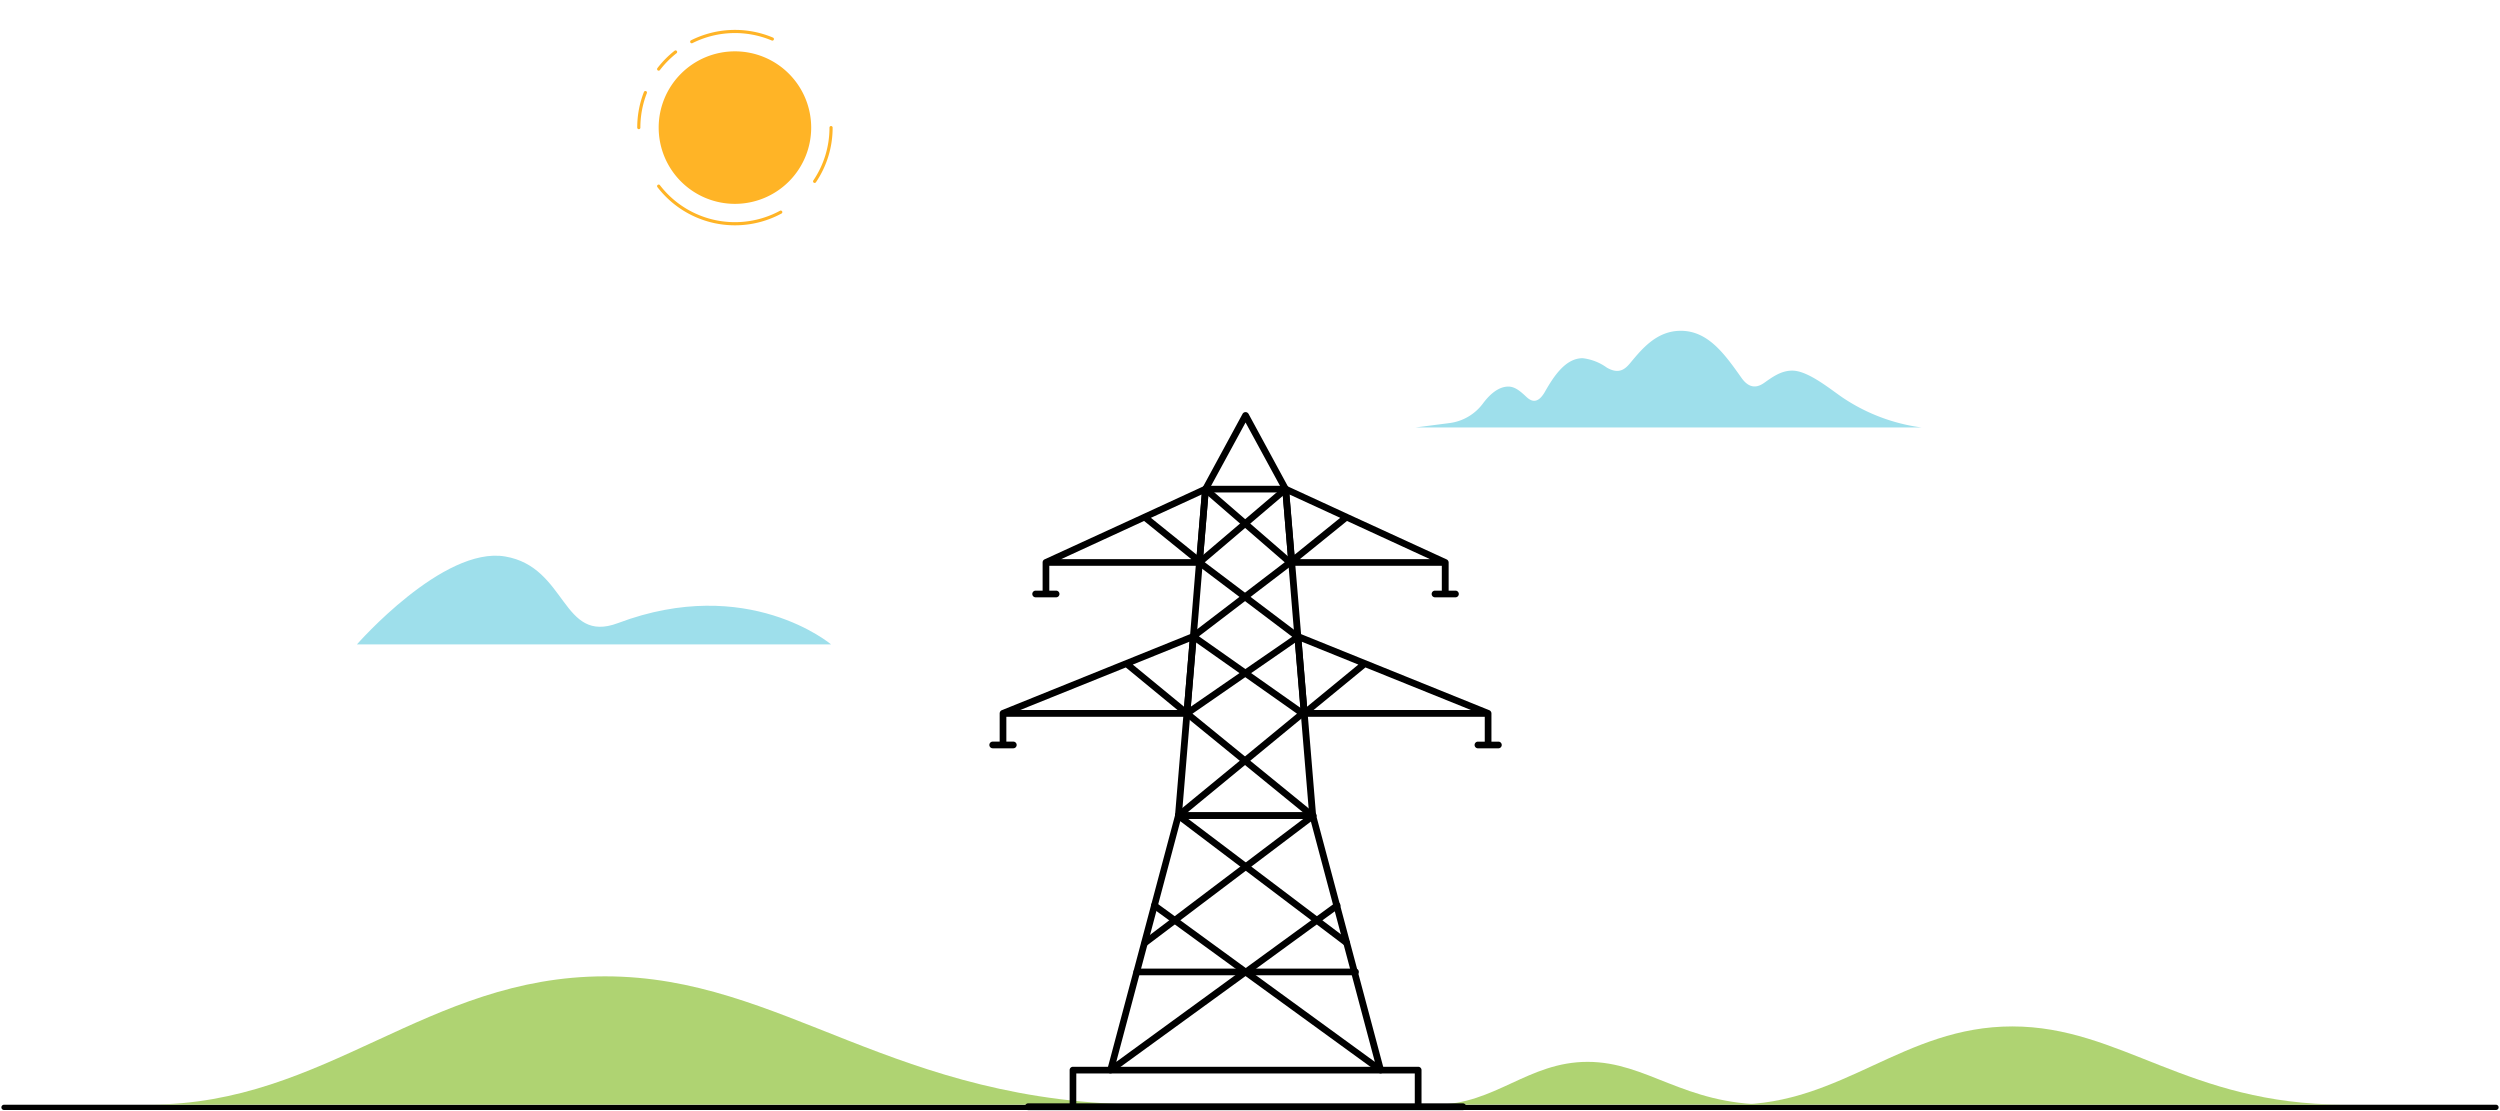 <svg xmlns="http://www.w3.org/2000/svg" xmlns:xlink="http://www.w3.org/1999/xlink" width="423.226" height="188.145" viewBox="0 0 423.226 188.145">
  <defs>
    <clipPath id="clip-path">
      <rect id="Rectangle_2094" data-name="Rectangle 2094" width="423.226" height="188.145" transform="translate(0 -56)" fill="none"/>
    </clipPath>
  </defs>
  <g id="illsurtation" transform="translate(0 56)">
    <g id="Groupe_22036" data-name="Groupe 22036" transform="translate(0 0)" clip-path="url(#clip-path)">
      <line id="Ligne_1249" data-name="Ligne 1249" x2="421.866" transform="translate(0.68 131.465)" fill="none" stroke="#000" stroke-linecap="round" stroke-linejoin="round" stroke-width="0.892"/>
      <path id="Tracé_32670" data-name="Tracé 32670" d="M192.576,90.447c18.229,0,28.53-13.229,46.959-13.229s29.724,13.229,56.077,13.229" transform="translate(101.118 40.546)" fill="#afd372"/>
      <path id="Tracé_32671" data-name="Tracé 32671" d="M16.632,93.366c29.914,0,46.818-21.708,77.061-21.708s48.777,21.708,92.023,21.708" transform="translate(8.733 37.627)" fill="#afd372"/>
      <path id="Tracé_32672" data-name="Tracé 32672" d="M159.4,88.381c9.963,0,15.592-7.23,25.666-7.23s16.245,7.23,30.65,7.23" transform="translate(83.696 42.611)" fill="#afd372"/>
      <path id="Tracé_32673" data-name="Tracé 32673" d="M229.443,11.31c-2.044-1.388-5.853-4.569-8.527-4.569-1.932,0-3.409,1.124-4.789,2.091-1.641,1.151-2.863.487-3.837-.9C209.44,3.9,206.648,0,202.036,0c-4,0-6.477,2.945-8.5,5.39-.863,1.043-1.9,2.057-4.009.848a8.74,8.74,0,0,0-4.1-1.6c-2.913,0-4.909,3.094-6.376,5.666-1.153,2.021-2.208,1.751-3.1.929s-1.874-1.79-3.1-1.79c-1.74,0-3.241,1.432-4.3,2.856a8.37,8.37,0,0,1-5.629,3.317l-5.8.749h85.667a31.338,31.338,0,0,1-13.344-5.054" transform="translate(82.501 0.001)" fill="#9edfeb"/>
      <path id="Tracé_32674" data-name="Tracé 32674" d="M187.9,87.884a.577.577,0,1,1,0,1.154H114.343a.577.577,0,0,1,0-1.154h7V82.251a.562.562,0,0,1,.555-.554h58.461a.561.561,0,0,1,.554.554v5.634Zm-65.434,0h57.306V82.829H122.471Z" transform="translate(59.737 42.898)"/>
      <path id="Tracé_32675" data-name="Tracé 32675" d="M131.636,72.477h21.473l-2.817-33.986L148.63,18.334H136.115l-.9,10.782-.763,9.375Zm10.737,1.132H130.966a.574.574,0,0,1-.531-.624L133.321,38.4l.763-9.373.947-11.29a.542.542,0,0,1,.554-.532H149.16a.571.571,0,0,1,.554.508L151.447,38.4l2.863,34.564v.07a.571.571,0,0,1-.577.576Z" transform="translate(68.488 9.033)"/>
      <path id="Tracé_32676" data-name="Tracé 32676" d="M146.328,79.906h0a.525.525,0,0,1,.323.093l21.565,15.7L157.272,54.577H135.384L124.44,95.7l21.519-15.678a.7.7,0,0,1,.369-.116m0,1.27-22.535,16.37a.556.556,0,0,1-.785-.116.512.512,0,0,1-.069-.508l11.475-43.061a.568.568,0,0,1,.554-.415h22.721a.591.591,0,0,1,.576.461L169.74,96.945a.579.579,0,0,1-.415.692.537.537,0,0,1-.462-.092Z" transform="translate(64.532 28.064)"/>
      <path id="Tracé_32677" data-name="Tracé 32677" d="M134.511,22.327a.574.574,0,0,1-.763.23.545.545,0,0,1-.23-.761l6.765-12.468a.577.577,0,0,1,.785-.23.721.721,0,0,1,.23.23L148.065,21.8a.545.545,0,0,1-.23.761.574.574,0,0,1-.763-.23l-6.28-11.545Z" transform="translate(70.069 4.739)"/>
      <path id="Tracé_32678" data-name="Tracé 32678" d="M144.091,80.02a.555.555,0,1,1-.647.9L128,69.676a.58.58,0,0,1-.116-.785.556.556,0,0,1,.784-.116ZM132.062,54.461a.56.56,0,1,1,.668-.9L161.222,75.1a.554.554,0,0,1,.116.784.583.583,0,0,1-.808.116Z" transform="translate(67.093 28.065)"/>
      <path id="Tracé_32679" data-name="Tracé 32679" d="M144.733,80.921a.561.561,0,0,1-.669-.9l15.425-11.244a.561.561,0,0,1,.67.9Zm10.691-27.36a.586.586,0,0,1,.808.116.557.557,0,0,1-.116.784L127.625,76a.561.561,0,1,1-.67-.9Z" transform="translate(66.542 28.065)"/>
      <path id="Tracé_32680" data-name="Tracé 32680" d="M126.394,71.928a.566.566,0,1,1,0-1.132h37.011a.566.566,0,1,1,0,1.132Z" transform="translate(66.064 37.174)"/>
      <path id="Tracé_32681" data-name="Tracé 32681" d="M148.294,17.341a.534.534,0,0,1,.785.069.552.552,0,0,1-.047.785l-14.06,11.96,16.093,12.169a.556.556,0,0,1,.114.785.305.305,0,0,1-.162.137L132.894,55.784,153.6,72.662a.536.536,0,0,1,.093.785.584.584,0,0,1-.808.092L131.6,56.177a.288.288,0,0,1-.114-.116.556.556,0,0,1,.137-.785l18.148-12.513L133.725,30.64a.187.187,0,0,1-.093-.092.533.533,0,0,1,.07-.785Z" transform="translate(68.985 9.033)"/>
      <path id="Tracé_32682" data-name="Tracé 32682" d="M135.212,18.2a.579.579,0,0,1-.046-.808.551.551,0,0,1,.784-.046l14.316,12.422a.553.553,0,0,1,.046.785.316.316,0,0,1-.069.092L134.474,42.693l17.869,12.583a.581.581,0,0,1,.139.785l-.139.139-20.987,17.27a.552.552,0,0,1-.785-.07.579.579,0,0,1,.069-.807l20.435-16.809L133.2,43.178a.622.622,0,0,1-.139-.116.587.587,0,0,1,.116-.808L149,30.156Z" transform="translate(68.491 9.032)"/>
      <path id="Tracé_32683" data-name="Tracé 32683" d="M145.387,30.756H119.966v4.2h1.154a.566.566,0,1,1,0,1.132h-3.463a.566.566,0,1,1,0-1.132h1.179v-4.78a.569.569,0,0,1,.369-.531l16.646-7.642c0-.023.023-.023.047-.023l10.274-4.734a.6.6,0,0,1,.761.278,1.161,1.161,0,0,1,.046.276l-1.039,12.422a.575.575,0,0,1-.554.532m-23.413-1.132H144l-7.988-6.465ZM145.756,18.68l-8.589,3.948,7.758,6.256Zm-4.087,36.48-8.749-7.2-17.871,7.2ZM134.1,47.472l8.681,7.134.924-11.014Zm9.166,8.842h-30.57v4.2h1.179a.566.566,0,0,1,0,1.132h-3.488a.566.566,0,0,1,0-1.132h1.179V55.738a.6.6,0,0,1,.392-.555l32.185-13a.546.546,0,0,1,.717.323.458.458,0,0,1,.046.253l-1.086,13.023a.556.556,0,0,1-.554.531" transform="translate(57.669 9.034)"/>
      <path id="Tracé_32684" data-name="Tracé 32684" d="M145.313,29.624H167.34L153.3,23.16Zm24.035,1.132h-25.4a.58.58,0,0,1-.578-.532L142.335,17.8a.615.615,0,0,1,.069-.276.569.569,0,0,1,.74-.278l10.274,4.734c.023,0,.046,0,.046.023l16.648,7.642a.593.593,0,0,1,.392.531v4.78h1.154a.566.566,0,1,1,0,1.132h-3.463a.566.566,0,1,1,0-1.132h1.154Zm-17.2-8.127-8.589-3.948.854,10.2Zm-5.611,31.978,8.682-7.134-9.6-3.88Zm9.883-6.649-8.774,7.2h26.622Zm20.2,8.357h-30.57a.573.573,0,0,1-.554-.531l-1.086-13.023a.445.445,0,0,1,.047-.253.56.56,0,0,1,.738-.323l32.162,13a.6.6,0,0,1,.393.555v4.778h1.177a.566.566,0,0,1,0,1.132h-3.463a.566.566,0,1,1,0-1.132h1.154Z" transform="translate(74.737 9.034)"/>
      <path id="Tracé_32685" data-name="Tracé 32685" d="M182.178,15.016S196.764-1.667,207.285.136s9.522,14.88,19.087,11.274c21.993-8.294,36.072,3.607,36.072,3.607Z" transform="translate(-121.754 38.073)" fill="#9edfeb"/>
      <path id="Tracé_32686" data-name="Tracé 32686" d="M45.783,73.47A12.909,12.909,0,1,1,58.692,86.378,12.908,12.908,0,0,1,45.783,73.47" transform="translate(65.725 -107.868)" fill="#ffb426"/>
      <path id="Tracé_32687" data-name="Tracé 32687" d="M49.509,60.053A16.313,16.313,0,0,1,63.157,59.6" transform="translate(67.595 -108.992)" fill="none" stroke="#ffb426" stroke-linecap="round" stroke-linejoin="round" stroke-width="0.535"/>
      <path id="Tracé_32688" data-name="Tracé 32688" d="M45.781,63.529a16.334,16.334,0,0,1,2.864-2.9" transform="translate(65.724 -107.832)" fill="none" stroke="#ffb426" stroke-linecap="round" stroke-linejoin="round" stroke-width="0.535"/>
      <path id="Tracé_32689" data-name="Tracé 32689" d="M43.543,71.138a16.24,16.24,0,0,1,1.114-5.931" transform="translate(64.601 -105.536)" fill="none" stroke="#ffb426" stroke-linecap="round" stroke-linejoin="round" stroke-width="0.535"/>
      <path id="Tracé_32690" data-name="Tracé 32690" d="M66.449,80.155a16.281,16.281,0,0,1-20.667-4.4" transform="translate(65.725 -100.243)" fill="none" stroke="#ffb426" stroke-linecap="round" stroke-linejoin="round" stroke-width="0.535"/>
      <path id="Tracé_32691" data-name="Tracé 32691" d="M66.141,69.156a16.2,16.2,0,0,1-2.778,9.1" transform="translate(74.548 -103.554)" fill="none" stroke="#ffb426" stroke-linecap="round" stroke-linejoin="round" stroke-width="0.535"/>
    </g>
  </g>
</svg>
